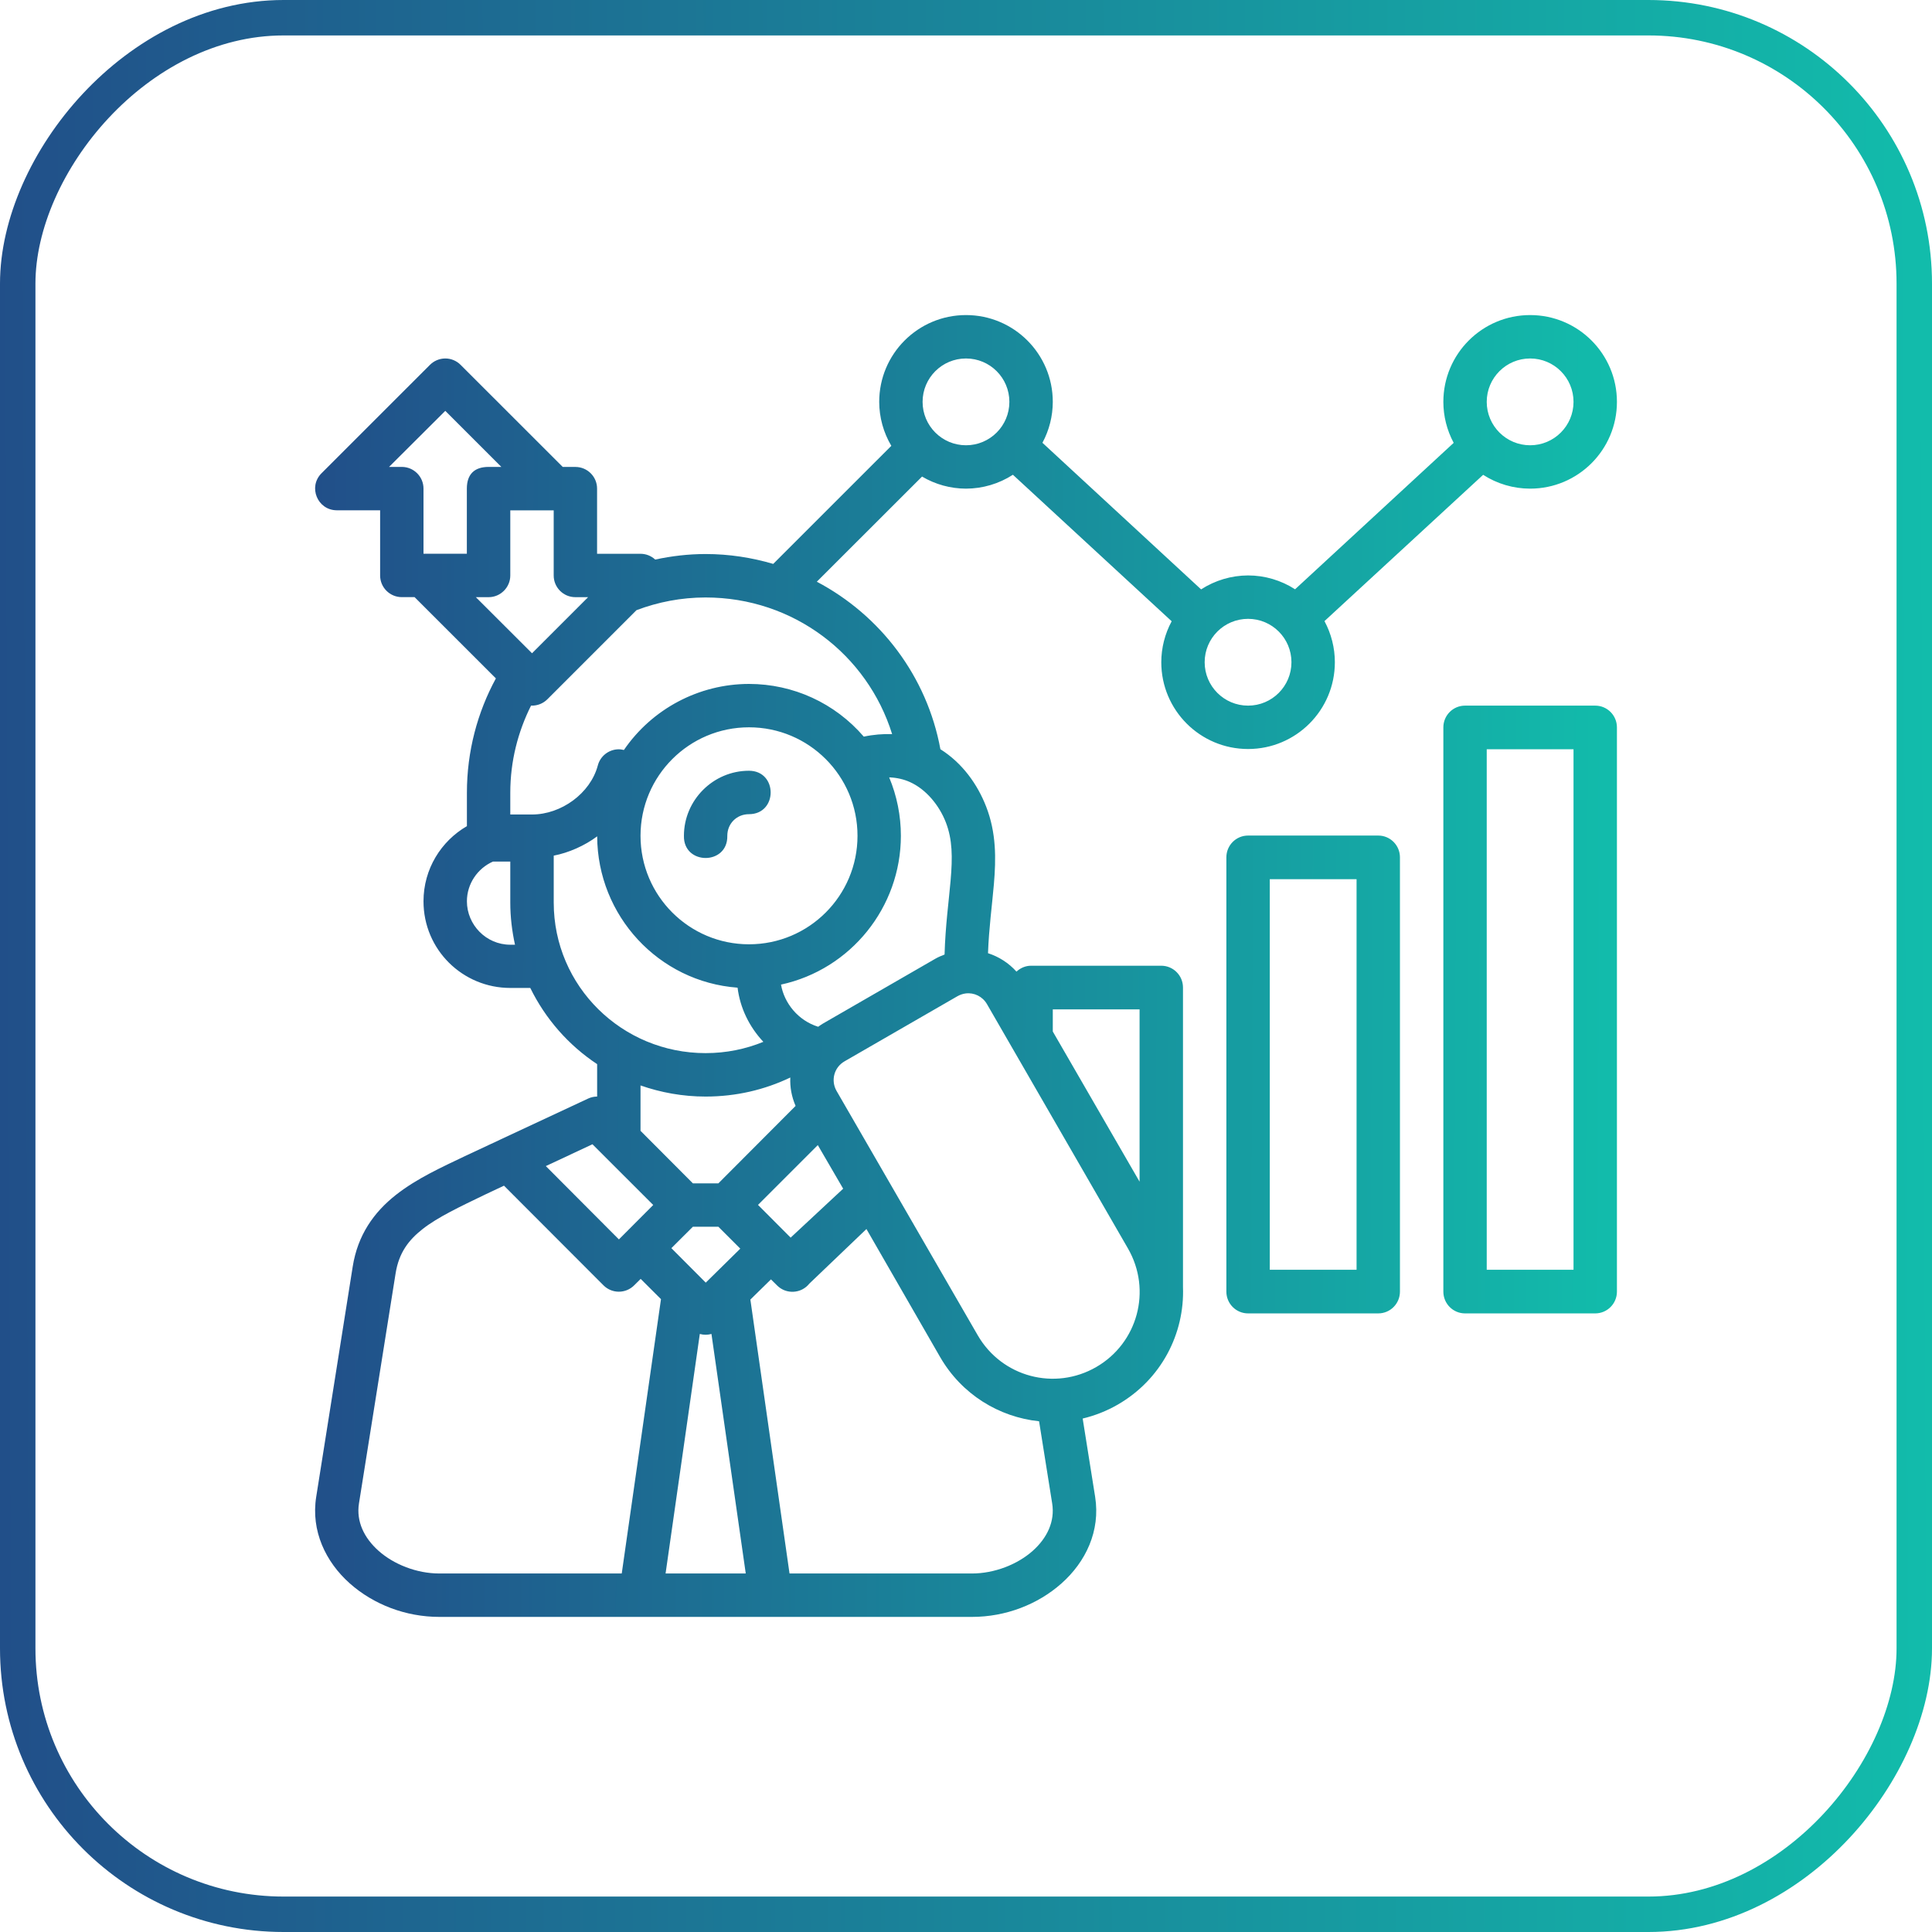 <svg width="64" height="64" viewBox="0 0 64 64" fill="none" xmlns="http://www.w3.org/2000/svg">
<path d="M13.117 39.581C12.382 40.159 11.849 40.916 11.684 41.958L10.475 49.584C10.295 50.714 10.79 51.744 11.588 52.453C12.373 53.15 13.438 53.562 14.554 53.562H32.197C33.313 53.562 34.378 53.15 35.163 52.453C35.967 51.739 36.457 50.714 36.278 49.584L35.865 46.991C36.263 46.896 36.655 46.744 37.03 46.528C38.473 45.694 39.245 44.174 39.188 42.635V32.711C39.187 32.312 38.864 31.99 38.466 31.991H34.159C33.97 31.99 33.801 32.067 33.672 32.186C33.411 31.896 33.084 31.69 32.729 31.576C32.759 30.747 32.862 30.009 32.924 29.289C32.996 28.444 33.006 27.591 32.668 26.721C32.381 25.982 31.881 25.278 31.152 24.819C30.708 22.402 29.162 20.38 27.058 19.27L30.544 15.787C30.985 16.048 31.488 16.186 32 16.187C32.551 16.186 33.091 16.026 33.554 15.727L38.813 20.58C38.588 20.997 38.47 21.463 38.469 21.937C38.469 23.525 39.756 24.812 41.344 24.812C42.932 24.812 44.219 23.525 44.219 21.937C44.219 21.462 44.1 20.994 43.875 20.575L49.131 15.729C49.595 16.028 50.136 16.187 50.688 16.187C52.276 16.187 53.563 14.9 53.563 13.312C53.563 11.724 52.276 10.437 50.688 10.437C49.1 10.437 47.813 11.724 47.813 13.312C47.813 13.786 47.931 14.252 48.155 14.67L42.901 19.521C42.437 19.222 41.896 19.062 41.344 19.062C40.792 19.064 40.252 19.224 39.788 19.524L34.532 14.668C34.757 14.251 34.874 13.785 34.875 13.312C34.875 11.724 33.588 10.437 32 10.437C30.412 10.437 29.125 11.724 29.125 13.312C29.126 13.825 29.265 14.328 29.526 14.769L25.614 18.68C24.903 18.471 24.152 18.353 23.373 18.353C22.8 18.353 22.243 18.42 21.704 18.536C21.571 18.413 21.398 18.345 21.217 18.345H19.779V16.186C19.779 15.79 19.459 15.47 19.063 15.468H18.642L15.26 12.088C15.124 11.95 14.937 11.872 14.741 11.875C14.552 11.878 14.373 11.955 14.241 12.088L10.649 15.679C10.2 16.13 10.516 16.899 11.153 16.904H12.592V19.065C12.593 19.462 12.916 19.782 13.313 19.781H13.734L16.427 22.473C15.815 23.598 15.467 24.89 15.467 26.259V27.367C14.613 27.862 14.029 28.785 14.029 29.856C14.029 31.46 15.325 32.727 16.904 32.727H17.566C18.068 33.75 18.832 34.623 19.781 35.251V36.326C19.777 36.326 19.773 36.325 19.77 36.325C19.669 36.327 19.57 36.35 19.479 36.393L15.456 38.272C14.629 38.668 13.815 39.033 13.117 39.581ZM32 11.875C32.794 11.875 33.437 12.518 33.437 13.312C33.437 14.106 32.794 14.75 32 14.75C31.206 14.75 30.562 14.106 30.562 13.312C30.562 12.518 31.206 11.875 32 11.875ZM50.688 11.875C51.482 11.875 52.125 12.518 52.125 13.312C52.125 14.106 51.482 14.75 50.688 14.75C49.894 14.75 49.25 14.106 49.25 13.312C49.25 12.518 49.894 11.875 50.688 11.875ZM14.751 13.61L16.608 15.467H16.188C15.717 15.467 15.465 15.708 15.465 16.186V18.343H14.029V16.189C14.031 15.792 13.71 15.469 13.313 15.467H12.888L14.751 13.61ZM16.904 16.907H18.342V19.061C18.34 19.46 18.664 19.784 19.063 19.782H19.482L17.624 21.64L15.763 19.782H16.187C16.581 19.782 16.904 19.456 16.904 19.065V16.907ZM29.553 24.319C29.257 24.308 28.929 24.334 28.614 24.402C27.659 23.291 26.278 22.657 24.812 22.656C23.155 22.658 21.605 23.477 20.668 24.844C20.602 24.828 20.534 24.819 20.466 24.822C20.15 24.837 19.88 25.056 19.802 25.362C19.555 26.283 18.589 26.981 17.627 26.981H16.904V26.259C16.904 25.214 17.158 24.241 17.592 23.373C17.599 23.374 17.607 23.374 17.615 23.375C17.809 23.377 17.997 23.301 18.134 23.163L21.084 20.213C21.794 19.945 22.563 19.792 23.373 19.792C26.291 19.792 28.735 21.688 29.553 24.319ZM41.344 20.5C42.138 20.5 42.781 21.143 42.781 21.937C42.781 22.731 42.138 23.375 41.344 23.375C40.55 23.375 39.906 22.731 39.906 21.937C39.906 21.143 40.55 20.5 41.344 20.5ZM48.534 23.375C48.137 23.373 47.813 23.695 47.813 24.095V42.788C47.813 43.187 48.137 43.51 48.534 43.508H52.841C53.239 43.51 53.562 43.187 53.563 42.788V24.095C53.562 23.695 53.239 23.373 52.841 23.375H48.534ZM24.812 24.093C26.797 24.093 28.406 25.702 28.406 27.687C28.406 29.672 26.797 31.281 24.812 31.281C22.827 31.281 21.218 29.672 21.218 27.687C21.218 25.702 22.827 24.093 24.812 24.093ZM49.25 24.82H52.125V42.062H49.25V24.82ZM24.809 25.532C23.627 25.532 22.656 26.505 22.656 27.687C22.634 28.667 24.115 28.667 24.093 27.687C24.093 27.282 24.404 26.971 24.809 26.971C25.769 26.971 25.769 25.532 24.809 25.532ZM29.455 25.751C29.709 25.761 29.94 25.814 30.148 25.909C30.678 26.149 31.111 26.673 31.332 27.241C31.552 27.809 31.557 28.394 31.49 29.167C31.432 29.847 31.317 30.66 31.29 31.62C31.189 31.66 31.088 31.7 30.992 31.755L27.256 33.91C27.206 33.939 27.15 33.98 27.103 34.013C26.434 33.804 25.979 33.23 25.872 32.616C28.184 32.114 29.842 30.053 29.843 27.687C29.843 27.022 29.711 26.364 29.455 25.751ZM41.347 27.679C40.949 27.677 40.626 27.999 40.625 28.399V42.788C40.626 43.187 40.949 43.51 41.347 43.508H45.654C46.051 43.51 46.374 43.187 46.375 42.788V28.399C46.374 27.999 46.051 27.677 45.654 27.679H41.347ZM19.782 27.705C19.793 30.332 21.814 32.524 24.433 32.718C24.518 33.399 24.825 34.019 25.287 34.512C24.697 34.753 24.057 34.886 23.373 34.886C20.604 34.886 18.343 32.67 18.343 29.899V28.344C18.833 28.251 19.368 28.015 19.782 27.705ZM16.329 28.541H16.904V29.899C16.904 30.379 16.961 30.845 17.06 31.295H16.904C16.102 31.295 15.467 30.633 15.467 29.856C15.467 29.278 15.819 28.766 16.329 28.541ZM42.063 29.125H44.938V42.062H42.063V29.125ZM31.99 32.909C32.27 32.874 32.548 33.009 32.695 33.263L37.364 41.355C38.166 42.745 37.685 44.494 36.314 45.285C34.943 46.077 33.19 45.62 32.387 44.23L27.712 36.138C27.518 35.801 27.622 35.362 27.978 35.157L31.713 33.003C31.802 32.952 31.897 32.921 31.99 32.909ZM34.875 33.437H37.75V39.145L34.875 34.17V33.437ZM26.18 35.694C26.165 36.012 26.222 36.326 26.355 36.635L23.797 39.2H22.953L21.218 37.46V35.957C21.891 36.191 22.614 36.325 23.373 36.325C24.381 36.325 25.327 36.102 26.18 35.694ZM19.626 37.905L21.639 39.917L20.502 41.057L18.081 38.628L19.626 37.905ZM27.091 37.933L27.931 39.377L26.191 40.998L25.11 39.914L27.091 37.933ZM16.695 39.277L19.993 42.58C20.273 42.859 20.726 42.859 21.006 42.58L21.223 42.365L21.896 43.036L20.596 52.124H14.554C13.803 52.124 13.046 51.822 12.544 51.376C12.061 50.947 11.797 50.4 11.891 49.805L13.105 42.181C13.214 41.497 13.538 41.076 14.002 40.712C14.504 40.318 15.238 39.973 16.075 39.569L16.695 39.277ZM28.702 40.713L31.141 44.951C31.857 46.193 33.095 46.943 34.421 47.082L34.855 49.805C34.95 50.4 34.687 50.951 34.208 51.376C33.706 51.822 32.947 52.124 32.196 52.124H26.154L24.857 43.05L25.539 42.381L25.739 42.58C26.042 42.885 26.543 42.858 26.811 42.521L28.702 40.713ZM22.953 40.637H23.797L24.523 41.363L23.379 42.489L22.24 41.347L22.953 40.637ZM23.182 44.189C23.308 44.224 23.442 44.224 23.568 44.189L24.704 52.124H22.048L23.182 44.189Z" fill="url(#paint0_linear_1069_9374)"/>
<rect x="0.587" y="-0.587" width="62.826" height="62.826" rx="8.807" transform="matrix(1 0 0 -1 0 62.826)" stroke="url(#paint1_linear_1069_9374)" stroke-width="1.174"/>
<defs>
<linearGradient id="paint0_linear_1069_9374" x1="10.438" y1="26.403" x2="53.587" y2="26.597" gradientUnits="userSpaceOnUse">
<stop stop-color="#214F89"/>
<stop offset="1" stop-color="#12BCAB"/>
</linearGradient>
<linearGradient id="paint1_linear_1069_9374" x1="-9.95479e-09" y1="23.695" x2="64.035" y2="23.982" gradientUnits="userSpaceOnUse">
<stop stop-color="#214F89"/>
<stop offset="1" stop-color="#12BCAB"/>
</linearGradient>
</defs>
</svg>
